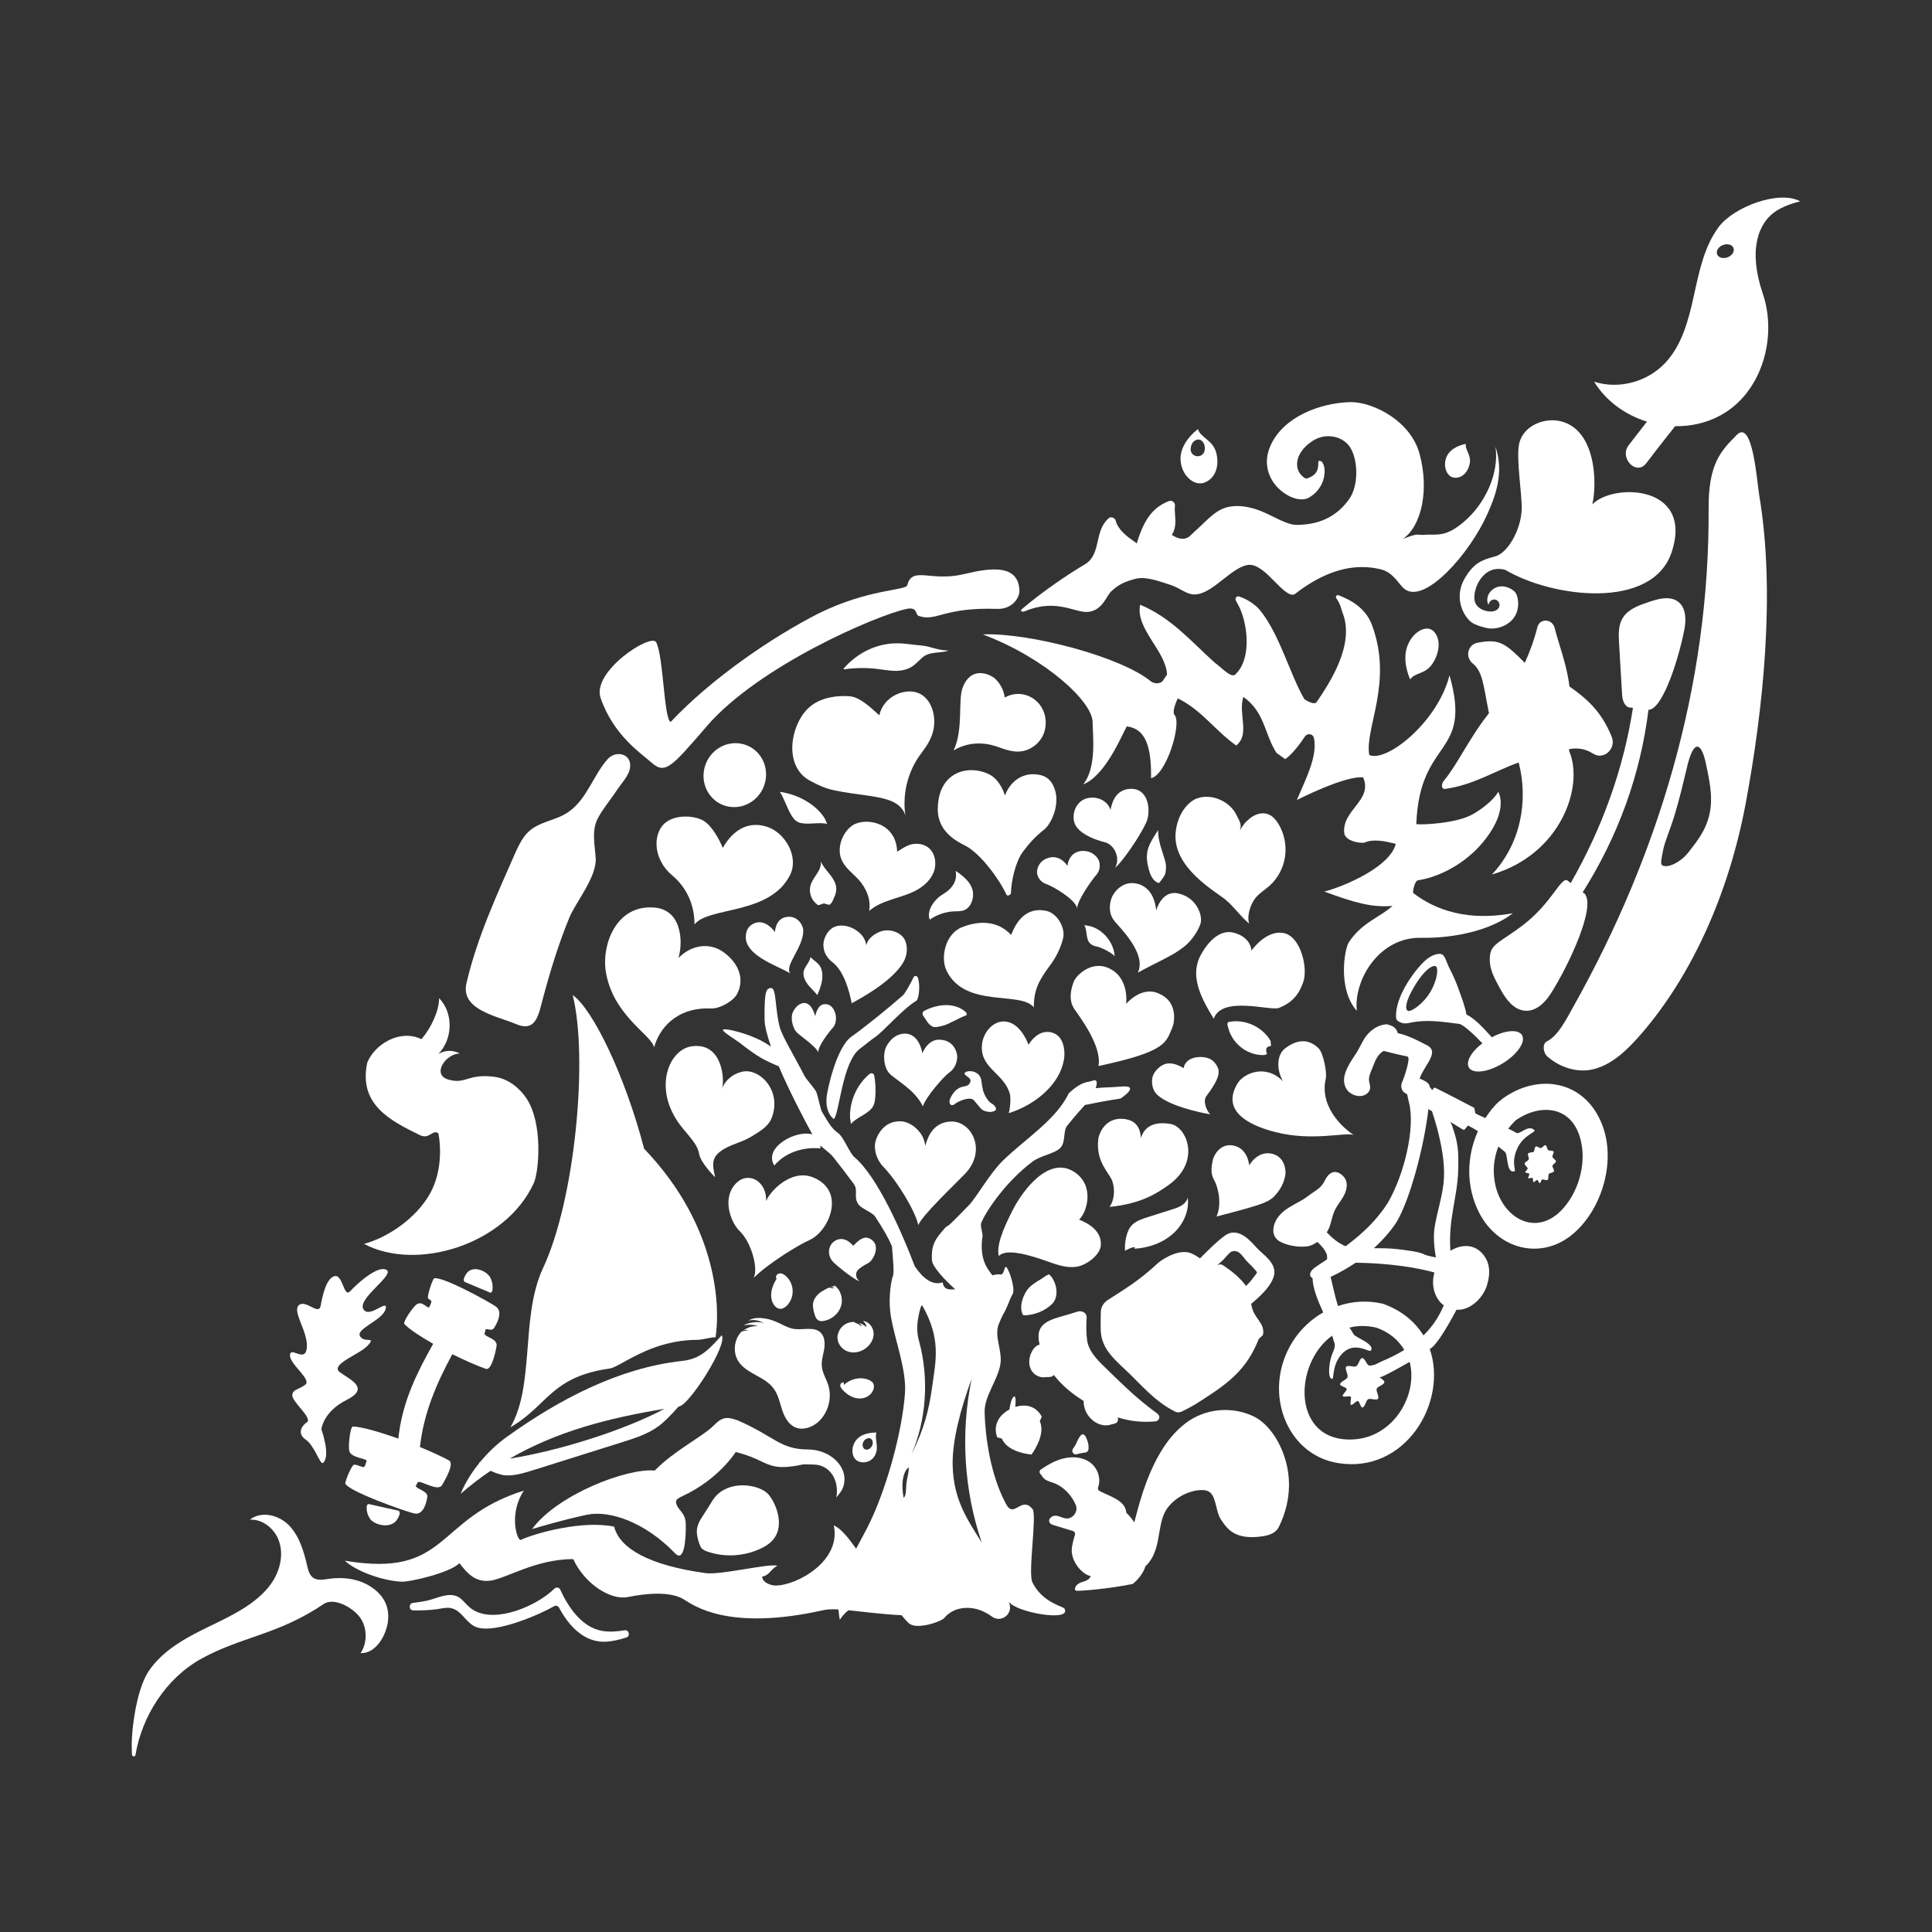 <svg width="64" height="64" viewBox="0 0 64 64" fill="none" xmlns="http://www.w3.org/2000/svg">
<rect x="0" y="0" width="64" height="64" fill="#333333" stroke="none"/>
<path d="M35.851 47.515C35.774 47.537 35.683 47.741 35.649 47.82C35.627 47.869 35.58 47.935 35.541 47.997C35.481 48.09 35.567 48.205 35.67 48.174C35.778 48.139 35.881 48.126 35.95 48.117C36.006 48.112 36.053 48.068 36.057 48.006C36.062 47.931 36.062 47.856 36.04 47.789C36.01 47.688 35.95 47.489 35.851 47.515Z" fill="white"/>
<path d="M41.523 46.918C40.788 46.568 39.902 46.661 39.266 47.152C38.732 47.564 38.319 48.188 37.971 49.112C37.816 49.524 37.692 49.97 37.575 50.431C37.447 50.236 37.309 50.108 37.309 50.108C37.283 49.705 36.78 49.577 36.432 49.395C36.423 49.391 36.414 49.386 36.406 49.378L36.397 49.369C36.371 49.342 36.363 49.302 36.376 49.267C36.483 48.984 36.363 48.639 36.126 48.457C35.873 48.263 35.529 48.236 35.219 48.316C34.952 48.382 34.707 48.524 34.479 48.679C34.428 48.714 34.423 48.785 34.466 48.829C34.565 48.931 34.518 49.006 34.879 49.117C35.322 49.254 35.632 49.749 35.657 49.935C35.683 50.121 35.52 50.307 35.339 50.302C35.215 50.298 35.103 50.223 34.982 50.209C34.858 50.196 34.707 50.316 34.767 50.431C34.793 50.484 34.853 50.506 34.909 50.523C35.099 50.585 35.344 50.652 35.546 50.718C35.597 50.736 35.623 50.789 35.61 50.842C35.572 50.966 35.507 51.183 35.503 51.342C35.49 51.745 35.86 52.165 36.131 52.209C36.118 52.253 36.088 52.293 36.049 52.32C35.98 52.373 35.89 52.39 35.808 52.421C35.726 52.452 35.645 52.505 35.619 52.594C35.61 52.616 35.589 52.682 35.662 52.696C35.735 52.709 36.72 52.638 37.524 52.47C37.524 52.47 37.842 52.227 37.945 51.882C37.984 51.846 38.027 51.806 38.062 51.758C38.281 51.475 38.345 51.125 38.401 50.785C38.453 50.479 38.504 50.192 38.663 49.97C38.917 49.612 39.39 49.36 39.816 49.36H39.825C40.143 49.364 40.207 49.563 40.293 49.913C40.328 50.054 40.362 50.205 40.435 50.32C40.551 50.506 40.715 50.731 40.973 50.833C41.175 50.913 41.411 50.935 41.691 50.908C41.893 50.886 42.233 50.851 42.366 50.577C42.839 49.608 42.723 48.767 42.542 48.236C42.34 47.626 41.94 47.112 41.523 46.918Z" fill="white"/>
<path d="M49.746 36.415C49.733 36.424 49.728 36.437 49.715 36.45C49.698 36.464 49.681 36.468 49.664 36.481C49.483 36.645 49.337 36.835 49.204 37.039C49.083 36.986 48.971 36.933 48.877 36.884C48.864 36.875 48.847 36.703 48.834 36.698C48.576 36.565 48.038 36.278 47.535 36.03C47.505 36.012 47.436 36.123 47.436 36.123C47.445 36.101 47.41 36.061 47.363 36.012V36.008C47.359 35.88 47.204 35.804 47.032 35.729L47.028 35.725C47.187 35.265 47.742 34.822 47.221 34.601C47.122 34.557 46.697 34.305 46.305 34.225C46.279 34.141 46.236 34.066 46.159 34.013C46.095 33.968 46.013 33.955 45.94 33.929C45.686 33.942 45.454 34.084 45.29 34.278C45.131 34.468 45.05 34.703 44.916 34.906C44.71 35.216 44.361 35.698 44.607 36.079C44.727 36.269 45.007 36.366 45.209 36.273C45.29 36.238 45.359 36.167 45.381 36.079C45.411 35.955 45.333 35.84 45.351 35.712C45.372 35.561 45.454 35.411 45.505 35.269C45.574 35.083 45.669 34.906 45.837 34.813C46.168 34.902 46.623 34.999 46.623 34.999C46.744 35.021 46.525 35.658 46.469 35.796L46.452 35.836C46.387 35.968 46.421 36.132 46.529 36.198L46.615 36.251C46.632 36.335 46.649 36.428 46.675 36.526C46.886 37.344 46.529 38.888 45.974 39.844C45.6 40.432 45.123 40.874 44.577 41.282C44.353 41.197 44.138 41.02 43.949 40.821C43.957 40.813 43.966 40.804 43.97 40.79C44.091 40.596 44.095 40.383 44.198 40.136C44.271 39.954 44.404 39.808 44.499 39.64C44.594 39.472 44.654 39.264 44.581 39.087C44.516 38.928 44.142 38.569 43.88 39.118C43.76 39.375 43.536 39.459 43.316 39.631C43.127 39.777 42.904 39.87 42.702 39.998C42.495 40.127 42.293 40.308 42.216 40.551C42.134 40.795 42.181 41.029 42.448 41.153C42.715 41.277 43.02 41.317 43.286 41.29C43.407 41.277 43.527 41.22 43.639 41.14C43.76 41.255 43.876 41.374 43.944 41.534C43.966 41.582 43.962 41.649 43.962 41.715C43.841 41.795 43.725 41.874 43.6 41.958C43.497 42.029 43.377 42.131 43.403 42.25C43.411 42.295 43.446 42.321 43.48 42.343C43.489 42.697 43.661 43.091 43.833 43.476C43.205 43.834 42.706 44.431 42.482 45.197C42.065 46.63 42.826 48.223 44.323 48.466C46.563 48.829 47.97 46.436 47.363 44.688C47.38 44.675 47.406 44.657 47.423 44.648C47.634 44.485 47.978 43.896 48.249 43.387C48.305 43.392 48.361 43.387 48.417 43.379C48.795 43.312 49.139 42.963 49.26 42.569C49.38 42.175 49.367 41.786 49.07 41.489C48.778 41.197 48.382 41.233 48.047 41.432C47.97 40.379 48.279 39.676 48.305 38.764C48.322 38.065 48.296 37.862 48.103 37.291C48.099 37.278 48.073 37.225 48.043 37.163C48.236 37.282 48.413 37.393 48.494 37.433C48.507 37.441 48.623 37.278 48.636 37.287C48.739 37.34 48.851 37.402 48.959 37.472C48.58 38.313 48.559 39.304 48.993 40.162C49.617 41.392 51.062 41.768 52.119 40.866C53.078 40.043 53.547 38.446 53.066 37.238C52.481 35.765 50.924 35.539 49.746 36.415ZM44.83 47.683C42.788 47.789 42.831 45.175 44.129 44.246C44.134 44.263 44.142 44.281 44.147 44.299C44.198 44.529 44.284 44.511 44.134 44.847C44.048 45.033 43.953 45.635 44.121 45.679C44.202 45.701 44.112 45.268 44.413 44.896C44.835 44.374 45.359 44.821 45.411 44.741C45.561 44.516 44.895 44.312 44.839 44.197C44.804 44.131 44.757 44.055 44.701 43.98C44.968 43.909 45.269 43.905 45.596 43.98C46.039 44.139 46.335 44.405 46.52 44.719C46.301 44.852 46.052 44.98 45.755 45.104C45.746 45.113 45.647 45.157 45.535 45.21C45.462 45.223 45.389 45.25 45.346 45.232C45.265 45.197 45.209 44.984 45.123 44.989C45.037 44.993 45.007 45.219 44.925 45.259C44.843 45.299 44.65 45.206 44.594 45.276C44.538 45.347 44.671 45.533 44.637 45.622C44.607 45.71 44.392 45.768 44.392 45.861C44.392 45.918 44.598 45.953 44.611 46.011C44.624 46.068 44.456 46.197 44.482 46.245C44.508 46.298 44.706 46.228 44.744 46.267C44.783 46.307 44.701 46.506 44.753 46.537C44.8 46.564 44.929 46.396 44.981 46.409C45.037 46.422 45.075 46.635 45.131 46.626C45.217 46.617 45.243 46.396 45.321 46.352C45.394 46.307 45.591 46.405 45.647 46.338C45.703 46.267 45.574 46.086 45.604 46.006C45.634 45.922 45.849 45.878 45.858 45.79C45.862 45.728 45.768 45.679 45.699 45.626C45.733 45.617 45.764 45.608 45.768 45.608C45.871 45.573 46.292 45.347 46.697 45.113C46.98 46.206 46.168 47.612 44.83 47.683ZM47.153 44.237C46.877 43.79 46.443 43.414 45.811 43.188C45.299 43.069 44.787 43.104 44.323 43.264C44.224 42.954 44.151 42.591 44.078 42.299C44.37 42.162 44.645 42.007 44.908 41.83C45.321 41.834 45.72 41.857 46.163 41.905C46.495 41.941 47.023 42.016 47.518 42.153C47.488 42.259 47.471 42.365 47.471 42.472C47.471 42.737 47.565 42.989 47.737 43.166C47.763 43.193 47.797 43.215 47.828 43.241C47.686 43.569 47.492 43.909 47.153 44.237ZM47.6 37.349C47.742 37.897 47.862 38.468 47.832 39.038C47.802 39.574 47.621 40.083 47.531 40.609C47.475 40.919 47.501 41.277 47.565 41.653C47.389 41.622 47.251 41.587 47.196 41.56C46.993 41.459 46.619 41.419 46.284 41.379C46.026 41.348 45.768 41.348 45.514 41.348C45.789 41.091 46.043 40.817 46.254 40.498C46.709 39.746 47.178 37.972 47.32 36.725C47.325 36.742 47.337 36.76 47.359 36.769C47.38 36.778 47.406 36.791 47.436 36.809C47.496 36.999 47.561 37.198 47.6 37.349ZM51.707 40.109C50.851 40.967 49.789 40.344 49.539 39.273C49.436 38.826 49.479 38.384 49.634 37.981C49.715 38.047 49.793 38.109 49.853 38.158C49.961 38.247 49.892 38.884 50.167 38.8C50.24 38.778 50.034 38.521 50.275 38.017C50.481 37.592 50.898 37.503 50.829 37.437C50.619 37.233 50.343 37.605 50.227 37.526C50.189 37.499 50.09 37.446 49.961 37.388C50.038 37.291 50.12 37.198 50.21 37.11C51.031 36.539 52.102 36.623 52.369 37.795C52.558 38.592 52.27 39.543 51.707 40.109Z" fill="white"/>
<path d="M51.427 38.326C51.414 38.278 51.487 38.189 51.462 38.145C51.436 38.105 51.328 38.132 51.285 38.096C51.242 38.061 51.246 37.95 51.199 37.937C51.152 37.924 51.092 38.021 51.044 38.03C50.997 38.039 50.92 37.955 50.872 37.981C50.829 38.003 50.842 38.118 50.803 38.154C50.761 38.189 50.653 38.163 50.623 38.211C50.593 38.255 50.657 38.353 50.64 38.406C50.623 38.459 50.511 38.49 50.507 38.543C50.498 38.6 50.601 38.654 50.606 38.707C50.61 38.742 50.52 38.795 50.528 38.831C50.537 38.861 50.644 38.857 50.657 38.884C50.675 38.915 50.61 38.999 50.627 39.025C50.649 39.052 50.739 39.003 50.769 39.021C50.795 39.038 50.769 39.145 50.799 39.158C50.829 39.171 50.885 39.083 50.92 39.087C50.95 39.092 50.98 39.198 51.01 39.193C51.04 39.189 51.053 39.083 51.083 39.074C51.13 39.056 51.225 39.118 51.268 39.083C51.307 39.052 51.277 38.937 51.307 38.892C51.337 38.848 51.453 38.853 51.474 38.804C51.496 38.755 51.419 38.671 51.427 38.618C51.436 38.565 51.543 38.525 51.543 38.472C51.543 38.419 51.44 38.375 51.427 38.326Z" fill="white"/>
<path d="M56.94 7.512C56.45 8.167 56.286 9.003 56.11 9.804C55.934 10.605 55.715 11.441 55.156 12.029C54.562 12.658 53.616 12.905 52.807 12.644C53.203 13.29 53.844 13.746 54.558 13.967C54.356 14.228 54.149 14.489 53.951 14.75C53.629 15.171 54.205 15.772 54.532 15.348C54.769 15.038 55.005 14.732 55.246 14.427C55.328 14.325 55.409 14.224 55.491 14.118C55.994 14.126 56.497 14.02 56.953 13.781C58.364 13.043 58.888 11.175 58.394 9.724C57.899 8.273 58.248 7.362 58.849 6.981C59.202 6.76 59.636 6.672 59.636 6.672C58.935 6.282 57.43 6.858 56.94 7.512ZM57.224 8.525C57.074 8.579 56.919 8.534 56.88 8.419C56.841 8.304 56.932 8.167 57.082 8.114C57.233 8.061 57.387 8.105 57.426 8.22C57.465 8.335 57.374 8.472 57.224 8.525Z" fill="white"/>
<path d="M36.819 47.183C36.819 47.183 36.991 47.166 37.021 47.086C37.038 47.046 37.038 47.002 37.029 46.953C37.434 47.086 37.859 47.121 38.268 47.086C38.41 47.073 38.453 46.909 38.337 46.825C37.739 46.4 37.188 45.865 36.763 45.449C36.44 45.135 36.079 44.825 36.014 44.414C35.98 44.17 35.98 43.909 35.997 43.644C36.006 43.502 35.851 43.401 35.696 43.449C35.503 43.511 35.301 43.569 35.099 43.626C34.845 43.702 34.557 43.799 34.449 44.038C34.385 44.175 34.398 44.33 34.423 44.471C34.428 44.498 34.436 44.52 34.441 44.542C34.367 44.551 34.286 44.617 34.234 44.688C34.088 44.892 34.053 45.166 34.148 45.361C34.243 45.555 34.458 45.661 34.673 45.617C34.673 45.617 34.832 45.63 34.892 45.569C34.901 45.56 34.905 45.551 34.909 45.546C35.163 45.878 35.503 46.166 35.898 46.409C35.89 46.617 35.984 46.852 36.148 47.006C36.341 47.197 36.617 47.267 36.819 47.183Z" fill="white"/>
<path d="M42.198 42.268C42.315 41.834 41.833 41.569 41.596 41.299C41.334 40.998 40.96 40.649 40.569 40.936C40.281 41.149 40.014 41.423 39.752 41.684C39.653 41.618 39.549 41.556 39.476 41.525C39.111 41.352 38.565 41.666 38.367 41.834C37.722 42.436 37.236 42.715 36.69 43.069C36.556 43.157 36.47 43.303 36.466 43.458C36.462 43.662 36.457 43.861 36.462 44.055C36.483 44.631 36.832 44.958 37.279 45.374C37.782 45.847 38.251 46.427 38.93 46.763C38.995 46.794 39.068 46.794 39.137 46.763C39.369 46.652 39.588 46.533 39.79 46.396C40.689 45.821 41.295 45.378 41.7 44.352L41.837 44.224C41.91 43.865 41.605 43.71 41.493 43.383C41.476 43.325 41.459 43.259 41.446 43.193C41.768 42.923 42.112 42.6 42.198 42.268ZM41.523 42.317C41.455 42.414 41.368 42.511 41.278 42.6C41.278 42.6 41.278 42.596 41.274 42.596C41.072 42.321 40.809 42.109 40.513 41.914C40.431 41.861 40.375 41.888 40.315 41.919C40.379 41.861 40.448 41.804 40.513 41.742C40.564 41.693 40.723 41.489 40.792 41.463C41.033 41.374 41.141 41.596 41.27 41.742C41.356 41.843 41.467 41.932 41.549 42.034C41.674 42.18 41.665 42.122 41.523 42.317Z" fill="white"/>
<path d="M21.582 25.262C22.034 25.665 22.245 25.412 23.419 24.05C25.134 22.063 29.031 20.382 30.037 20.17C30.398 20.095 30.325 20.364 30.424 20.4C31.017 20.612 31.233 20.108 33.03 20.17C33.538 20.187 33.77 19.794 33.77 19.586C33.757 18.55 32.501 18.891 31.89 19.028C30.811 19.272 30.222 18.745 30.054 19.387C30.007 19.564 28.764 19.506 27.108 20.325C25.582 21.103 23.578 22.466 22.215 23.917C21.987 23.789 21.982 21.753 21.737 21.276C21.574 20.957 19.587 22.245 19.897 23.125C20.327 24.364 21.23 24.948 21.582 25.262Z" fill="white"/>
<path d="M24.911 26.549C25.388 26.218 25.521 25.558 25.208 25.076C24.894 24.594 24.249 24.474 23.771 24.806C23.294 25.138 23.161 25.797 23.475 26.279C23.788 26.762 24.433 26.881 24.911 26.549Z" fill="white"/>
<path d="M49.531 18.431C49.096 18.546 48.821 18.643 48.52 19.161C48.133 19.825 48.511 20.471 48.774 20.634C48.898 20.714 49.212 20.811 49.363 20.82C49.548 20.829 49.728 20.785 49.892 20.692C50.416 20.391 50.309 19.794 50.21 19.643C50.12 19.506 49.78 19.325 49.505 19.488C49.23 19.652 49.238 19.935 49.311 20.037C49.32 19.935 49.414 19.851 49.513 19.86C49.612 19.869 49.69 19.971 49.672 20.072C49.655 20.174 49.548 20.241 49.445 20.254C49.255 20.28 48.924 20.183 48.855 19.922C48.757 19.555 49.114 18.666 49.866 18.878C51.431 19.807 54.747 20.218 55.379 18.281C56.106 16.055 53.435 15.993 52.747 16.71C52.915 15.998 52.863 14.233 51.698 13.954C51.139 13.821 50.459 14.113 50.326 14.688C50.214 15.184 50.425 16.374 50.408 16.883C50.378 17.586 49.926 18.329 49.531 18.431Z" fill="white"/>
<path d="M57.534 14.405C57.005 14.94 56.592 15.356 56.6 16.852C56.635 22.727 54.936 28.306 52.162 33.27C51.896 33.743 51.633 34.3 51.238 34.499C51.092 34.575 51.109 34.867 51.259 34.999C51.732 35.406 52.3 35.535 52.782 35.42C53.401 35.269 53.913 34.778 54.381 34.234C56.037 32.314 57.271 29.615 57.835 26.58C58.398 23.545 58.824 19.661 58.278 16.414C58.2 15.954 58.063 13.874 57.534 14.405ZM56.635 26.943C56.51 27.54 56.17 27.921 55.921 28.248C55.659 28.571 55.242 28.77 55.065 28.664C54.996 28.624 55.035 28.46 55.095 28.151C55.16 27.841 55.315 27.523 55.478 26.983C55.641 26.448 55.766 25.903 55.869 25.479C55.964 25.049 56.08 24.766 56.205 24.735C56.33 24.709 56.441 24.943 56.519 25.337C56.596 25.731 56.76 26.346 56.635 26.943Z" fill="white"/>
<path d="M33.632 46.608C33.641 46.515 33.671 46.197 33.576 46.272C33.503 46.329 33.456 46.568 33.438 46.692C33.09 46.878 32.892 47.21 33.03 47.603C33.039 47.63 33.181 47.639 33.193 47.666C33.395 48.13 34.17 48.183 34.17 48.183C34.17 48.183 34.651 47.55 34.449 47.09C34.436 47.059 34.518 46.949 34.505 46.922C34.32 46.577 33.976 46.498 33.632 46.608Z" fill="white"/>
<path d="M54.622 23.514C55.108 23.47 55.646 21.687 55.805 20.807C55.865 20.471 55.839 20.055 55.517 19.887C55.259 19.749 54.932 19.838 54.652 19.931C54.317 20.041 53.96 20.165 53.775 20.44C53.603 20.692 53.616 21.006 53.633 21.302C53.668 21.86 53.698 22.417 53.732 22.975C53.741 23.152 53.779 23.364 53.96 23.435L54.093 23.448C53.779 25.488 53.07 27.434 52.033 29.252L51.913 29.16C51.698 29.067 51.397 29.92 50.455 30.642C49.776 31.164 49.414 31.256 49.363 31.615C49.307 32.009 49.449 32.305 49.655 32.681C49.827 33 50.042 33.353 50.382 33.455C50.803 33.584 51.156 33.252 51.371 32.916C51.934 32.035 52.881 30.053 52.494 29.606L52.429 29.558C53.603 27.7 54.343 25.66 54.609 23.506L54.622 23.514Z" fill="white"/>
<path d="M48.67 35.38C48.821 35.588 49.337 35.508 49.814 35.203C50.296 34.898 50.558 34.482 50.408 34.274C50.27 34.088 49.844 34.132 49.414 34.362C49.41 34.353 49.406 34.344 49.397 34.336C49.182 34.106 48.89 33.761 48.576 33.606C48.533 33.336 48.421 33.057 48.335 32.814C48.249 32.566 48.146 32.327 48.026 32.097C47.914 31.889 47.875 31.624 47.729 31.602C47.656 31.588 47.449 31.602 47.191 31.836C46.959 32.044 46.189 32.973 46.249 33.73C46.258 33.836 46.469 33.933 46.645 33.893C47.251 33.756 47.75 33.845 48.352 33.92C48.477 33.968 48.593 34.075 48.692 34.159C48.838 34.283 48.971 34.424 49.105 34.561C48.726 34.849 48.537 35.194 48.67 35.38ZM47.389 32.849C47.144 33.265 46.722 33.544 46.632 33.482C46.542 33.42 46.55 33.181 46.86 32.663C47.17 32.15 47.415 31.986 47.539 32C47.664 32.013 47.63 32.433 47.389 32.849Z" fill="white"/>
<path d="M16.448 44.604C16.499 44.334 16.082 44.312 16.048 44.179C16.091 44.055 16.082 44.042 16.078 44.047C16.147 43.985 16.276 44.126 16.37 43.985C16.469 43.834 16.654 43.467 16.448 43.299C16.263 43.148 14.457 42.166 14.358 42.37C14.28 42.538 14.19 42.803 14.177 42.958C14.168 43.047 14.229 43.029 14.28 43.087C14.315 43.122 14.237 43.259 14.216 43.308C14.143 43.339 13.996 43.1 13.82 43.197C13.7 43.259 13.334 43.794 13.395 43.861C13.549 44.025 13.915 44.268 14.349 44.516C13.837 45.427 13.364 46.365 13.218 47.475C13.21 47.537 13.201 47.595 13.197 47.657C12.565 47.431 11.971 47.263 11.691 47.254C11.601 47.25 11.524 47.935 11.575 48.081C11.653 48.294 12.109 48.307 12.147 48.387C12.126 48.44 12.096 48.599 12.044 48.599C11.962 48.599 11.747 48.471 11.696 48.541C11.601 48.665 11.489 48.926 11.438 49.117C11.373 49.342 13.493 50.099 13.747 50.139C14.027 50.183 14.134 49.767 14.156 49.577C14.177 49.395 13.786 49.325 13.769 49.218C13.773 49.223 13.786 49.214 13.837 49.099C13.958 49.032 14.504 49.431 14.646 49.192C14.71 49.081 15.072 48.484 14.874 48.378C14.603 48.232 14.267 48.081 13.911 47.935C14.035 46.803 14.47 45.807 14.981 44.865C14.981 44.865 14.981 44.861 14.977 44.856C15.373 45.055 15.777 45.232 16.099 45.347C16.293 45.405 16.426 44.728 16.448 44.604Z" fill="white"/>
<path d="M16.31 42.75C16.332 42.604 16.314 42.467 16.241 42.321C16.155 42.144 15.76 41.919 15.51 42.122C15.463 42.162 15.407 42.246 15.373 42.334C15.351 42.388 15.364 42.45 15.398 42.467C15.583 42.542 15.854 42.662 16.241 42.821C16.271 42.83 16.302 42.795 16.31 42.75Z" fill="white"/>
<path d="M12.147 49.908C12.139 50.059 12.173 50.192 12.268 50.324C12.384 50.488 12.848 50.647 13.102 50.404C13.149 50.355 13.205 50.262 13.235 50.169C13.252 50.112 13.235 50.05 13.192 50.041C12.982 49.997 12.663 49.922 12.216 49.824C12.182 49.82 12.147 49.86 12.147 49.908Z" fill="white"/>
<path d="M17.084 33.92C17.764 34.212 17.841 33.61 17.992 33.048C18.237 32.137 18.508 31.252 18.864 30.389C19.067 29.894 19.776 29.044 19.733 28.425C19.703 27.974 19.587 27.514 19.811 27.093C19.974 26.784 20.228 26.492 20.421 26.195C20.559 25.983 20.813 25.718 20.864 25.474C20.967 24.97 20.408 24.828 20.12 25.156C19.66 25.678 19.441 26.465 18.847 26.886C18.409 27.204 17.815 27.2 17.441 27.62C17.286 27.792 17.192 27.996 17.093 28.2C16.486 29.584 15.811 31.031 15.454 32.562C15.235 33.455 16.486 33.663 17.084 33.92Z" fill="white"/>
<path d="M16.25 48.723C16.426 48.803 16.628 48.869 16.744 48.873C17.05 48.891 17.342 48.798 17.635 48.71C18.624 48.4 19.613 48.086 20.606 47.776C21.023 47.643 21.449 47.511 21.806 47.25C22.008 47.104 22.24 46.865 22.477 46.595C22.485 46.595 22.49 46.59 22.498 46.59C22.834 46.542 24.115 44.542 23.909 44.232C23.5 44.688 23.208 45.016 22.602 45.082C20.499 45.312 18.533 46.352 16.8 47.59C16.422 47.86 16.13 48.157 15.902 48.435C15.876 48.444 15.867 48.457 15.871 48.471C15.428 49.019 15.261 49.484 15.261 49.484C15.579 49.205 15.91 48.953 16.25 48.723ZM16.882 48.32C18.443 47.418 20.15 46.975 22.008 46.67C20.705 47.369 18.546 48.055 16.882 48.32Z" fill="white"/>
<path d="M12.298 52.572C11.889 52.297 11.373 52.231 10.887 52.302C10.707 52.328 10.496 52.368 10.354 52.249C10.247 52.16 10.208 52.014 10.178 51.877C10.066 51.395 9.92 50.895 9.584 50.541C9.249 50.187 8.66 50.037 8.277 50.342C8.703 50.316 9.103 50.643 9.245 51.059C9.386 51.475 9.292 51.944 9.073 52.32C8.853 52.696 8.514 52.983 8.157 53.222C7.615 53.576 7.013 53.824 6.441 54.125C5.869 54.425 5.314 54.797 4.94 55.337C4.6 55.832 4.437 56.77 4.385 57.372C4.359 57.677 4.359 57.814 4.372 58.124C4.377 58.195 4.475 58.204 4.488 58.133C4.699 56.868 5.486 55.598 6.677 54.943C8.002 54.213 9.214 54.156 10.724 53.134C11.064 52.904 11.696 53.253 11.932 53.589C12.169 53.926 12.173 54.421 11.945 54.762C12.431 54.788 12.792 54.2 12.853 53.7C12.904 53.205 12.706 52.846 12.298 52.572Z" fill="white"/>
<path d="M47.479 21.944C47.724 21.532 47.703 21.13 47.496 20.917C47.273 20.683 46.821 20.904 46.632 21.373C46.447 21.829 46.641 22.346 46.714 22.506C46.882 22.258 47.234 22.355 47.479 21.944Z" fill="white"/>
<path d="M47.875 26.133C48.808 26.005 49.496 25.549 50.309 25.257C50.636 26.536 50.378 27.947 49.423 28.969C51.689 28.306 52.485 26.072 51.982 24.881C51.973 24.859 51.982 24.837 51.982 24.815C52.24 24.766 52.515 24.797 52.773 24.965C53.121 25.191 53.547 24.806 53.392 24.412C53.031 23.506 52.481 23.09 51.99 22.74C51.909 22.032 51.633 21.338 51.5 20.802C51.423 20.493 51.006 20.471 50.928 20.776C50.829 21.174 50.687 21.572 50.511 21.957C49.853 21.298 49.668 21.152 48.937 21.293C48.619 21.355 48.529 21.767 48.782 21.975C49.126 22.253 49.139 22.718 49.324 23.625C48.653 24.474 48.283 25.324 47.832 25.859C47.737 25.97 47.742 26.155 47.875 26.133Z" fill="white"/>
<path d="M17.471 44.746C17.39 45.715 17.316 46.568 16.908 47.281C17.342 47.028 17.635 46.75 17.919 46.48C18.439 45.98 18.933 45.511 20.193 45.334C20.301 45.321 20.469 45.228 20.684 45.108C21.208 44.821 22.004 44.383 23.131 44.383C23.255 44.383 23.578 44.29 23.703 44.299C23.84 43.467 23.879 40.706 21.337 38.052C20.709 35.645 19.643 33.433 18.972 32.964C19.488 35.026 19.058 39.742 17.979 42.029C17.587 42.861 17.531 44.002 17.471 44.746Z" fill="white"/>
<path d="M12.061 41.206C13.794 42.131 16.744 41.237 17.682 39.193C17.85 38.831 18 37.211 17.433 36.375C17.278 36.145 16.916 35.734 16.353 35.667C15.484 35.566 15.437 35.924 14.861 35.765C14.285 35.605 14.758 34.906 15.231 34.898C14.998 34.778 14.762 34.782 14.525 34.911C15.007 34.411 15.02 33.553 14.547 33.066C14.543 33.491 14.289 34.039 13.962 34.424C13.248 34.079 12.414 34.588 12.165 35.203C11.872 36.587 12.921 37.118 13.906 37.601C14.233 37.76 14.319 37.402 14.521 37.539C14.62 38.039 14.62 38.866 14.246 39.538C13.79 40.348 12.874 40.981 12.061 41.206Z" fill="white"/>
<path d="M10.118 45.865C9.907 46.037 9.705 46.007 9.683 46.214C9.662 46.427 10.363 46.98 10.169 47.112C9.976 47.241 9.842 47.497 10.13 47.692C10.419 47.887 10.608 48.537 10.698 48.462C10.969 48.241 10.646 47.347 10.646 47.347C10.646 47.347 10.702 46.767 11.476 46.378C12.251 45.989 11.64 45.728 11.266 45.462C10.896 45.201 11.924 44.87 12.195 44.56C12.466 44.25 12.057 44.507 11.924 44.259C11.79 44.011 12.681 43.733 12.775 43.361C12.87 42.989 12.212 43.715 12.031 43.356C11.851 43.002 13.093 42.224 12.801 42.065C12.504 41.905 11.816 42.538 11.601 42.772C11.386 43.007 11.36 42.211 11.085 42.273C10.81 42.334 10.681 42.927 10.621 43.259C10.56 43.591 10.126 43.033 9.898 43.237C9.67 43.445 10.208 44.113 10.165 44.639C10.118 45.166 9.627 44.586 9.606 44.887C9.584 45.184 10.328 45.692 10.118 45.865Z" fill="white"/>
<path d="M47.062 31.066C48.219 31.088 49.423 30.796 50.115 30.252C48.327 30.575 47.307 29.956 46.817 29.584C46.791 29.567 46.852 29.177 46.976 29.16C47.514 29.08 48.266 28.77 48.886 28.16C49.346 27.704 49.926 26.877 49.634 26.226C49.634 26.226 49.466 26.571 48.808 26.961C48.262 27.284 47.084 27.328 46.916 27.301C47.028 24.408 48.787 25.089 48.017 22.369C47.634 23.908 45.935 25.271 45.359 25.01C45.196 24.134 46.163 22.612 45.445 20.696C45.234 20.13 44.723 19.864 44.34 19.718C44.28 19.696 44.228 19.767 44.267 19.82C44.417 20.024 44.443 20.227 44.465 20.276C44.908 21.338 44.035 22.638 43.618 23.253C43.549 23.355 43.338 23.249 43.209 23.16C42.732 22.346 42.401 21.037 41.743 20.218C41.596 20.033 41.308 19.842 41.042 19.758C40.964 19.736 40.9 19.82 40.938 19.891C40.994 19.997 41.072 20.13 41.123 20.271C41.39 21.006 41.364 21.908 40.951 22.311C40.814 22.515 40.5 22.138 40.246 21.957C39.425 21.218 38.797 20.462 37.769 20.033C37.606 20.833 38.625 21.559 38.659 22.346L38.522 22.55C38.453 22.652 38.255 22.665 38.126 22.572C37.141 21.758 34.101 20.953 32.557 21.015C34.63 21.798 36.195 23.244 36.195 23.926C36.195 24.333 36.341 25.421 35.881 25.983C36.629 25.7 37.184 24.297 37.326 24.063C37.92 24.134 38.148 24.674 38.13 25.779C38.629 25.673 39.132 24.032 38.926 23.705C38.784 23.603 39.016 23.134 39.016 23.134C39.816 23.528 40.229 24.182 40.951 24.696C41.42 24.32 41.007 23.665 41.188 23.085C41.906 23.598 41.872 24.289 42.284 24.939L42.573 25.147C42.809 24.988 43.067 24.638 43.23 24.395C43.312 24.275 43.497 24.306 43.527 24.452C43.652 25.067 43.239 25.833 42.96 26.501C42.96 26.501 44.564 25.682 45.157 25.753C45.488 26.527 44.426 26.832 44.533 27.624C44.598 27.846 44.964 27.934 45.191 27.916C45.497 27.779 45.867 27.863 46.236 27.952C46.06 28.695 44.607 29.337 43.871 29.535C44.882 29.907 45.437 30.066 46.129 30.009C45.708 30.394 45.114 30.553 44.68 31.217C44.542 31.429 44.301 32.756 44.946 33.486C44.839 32.447 45.695 31.044 47.062 31.066Z" fill="white"/>
<path d="M28.927 46.046C28.957 45.975 28.962 45.887 28.923 45.821C28.893 45.772 28.841 45.741 28.79 45.715C28.519 45.595 28.175 45.67 27.96 45.874C27.96 45.874 27.947 45.869 27.951 45.794C27.891 45.785 27.835 45.83 27.835 45.891C27.835 45.953 27.878 46.002 27.917 46.046C28.055 46.192 28.235 46.312 28.437 46.325C28.639 46.343 28.854 46.236 28.927 46.046Z" fill="white"/>
<path d="M25.573 42.702C25.526 42.874 25.534 43.069 25.633 43.219C25.681 43.29 25.75 43.348 25.835 43.356C25.922 43.365 26.003 43.312 26.068 43.25C26.197 43.117 26.27 42.927 26.257 42.737C26.248 42.551 26.154 42.365 26.008 42.25C25.969 42.219 25.922 42.188 25.87 42.184C25.818 42.175 25.762 42.193 25.732 42.233C25.702 42.273 25.689 42.326 25.728 42.357C25.724 42.361 25.724 42.365 25.719 42.374C25.655 42.476 25.603 42.582 25.573 42.702Z" fill="white"/>
<path d="M24.451 45.082C24.717 45.511 25.324 45.586 25.625 45.993C25.775 46.192 25.827 46.449 25.904 46.688C25.982 46.927 26.106 47.174 26.33 47.276C26.571 47.391 26.863 47.298 27.074 47.13C27.427 46.838 27.577 46.316 27.435 45.878C27.371 45.675 27.246 45.484 27.224 45.268C27.207 45.077 27.267 44.887 27.302 44.697C27.332 44.507 27.323 44.29 27.194 44.153C26.979 43.932 26.618 44.064 26.317 44.025C26.085 43.993 25.883 43.852 25.668 43.768C25.448 43.679 25.036 43.582 24.791 43.75C24.915 43.706 25.134 43.719 25.341 43.852C25.152 43.741 24.743 43.816 24.636 43.909C24.765 43.865 25.01 43.883 25.109 43.936C25.01 43.918 24.911 43.94 24.816 43.971C24.743 43.998 24.674 44.038 24.606 44.073C24.696 44.033 24.726 44.064 24.799 44.069C24.722 44.082 24.631 44.078 24.563 44.113C24.317 44.365 24.27 44.785 24.451 45.082Z" fill="white"/>
<path d="M28.072 43.83C27.861 43.914 27.71 44.153 27.749 44.378C27.779 44.573 27.938 44.732 28.119 44.781C28.304 44.834 28.506 44.785 28.661 44.675C28.824 44.564 28.945 44.374 28.94 44.175C28.936 43.976 28.785 43.768 28.588 43.763C28.725 43.879 28.695 43.958 28.695 43.958C28.626 43.896 28.54 43.847 28.454 43.821C28.515 43.856 28.527 43.909 28.549 43.949C28.398 43.816 28.381 43.861 28.287 43.79C28.218 43.79 28.145 43.803 28.072 43.83Z" fill="white"/>
<path d="M27.207 42.79C27.078 42.874 26.966 43.007 26.936 43.162C26.915 43.29 26.949 43.427 26.988 43.551C27.009 43.622 27.04 43.693 27.1 43.733C27.16 43.772 27.233 43.768 27.302 43.755C27.556 43.706 27.784 43.516 27.861 43.264C27.938 43.011 27.844 42.706 27.624 42.569C27.624 42.569 27.65 42.613 27.637 42.613C27.599 42.609 27.56 42.618 27.517 42.622C27.56 42.631 27.624 42.657 27.637 42.679C27.577 42.675 27.521 42.666 27.461 42.653C27.375 42.693 27.289 42.737 27.207 42.79Z" fill="white"/>
<path d="M42.31 39.516C42.487 39.295 42.547 39.083 42.577 38.937C42.607 38.791 42.573 38.313 42.125 38.216C41.648 38.114 41.381 38.605 41.381 38.605C41.381 38.605 41.347 38.052 40.87 37.95C40.422 37.853 40.207 38.278 40.177 38.423C40.147 38.569 40.078 38.844 40.216 39.083C40.358 39.331 40.483 39.901 40.298 40.299C41.928 39.875 42.074 39.817 42.31 39.516Z" fill="white"/>
<path d="M35.593 38.826C34.755 38.273 33.894 39.406 33.546 40.087C33.198 40.768 33.008 41.277 33.086 41.609C33.34 41.33 34.17 41.6 34.677 41.777C34.978 41.883 35.301 42.007 35.632 41.967C35.984 41.927 36.444 41.574 36.466 41.255C36.5 40.777 36.062 40.525 35.744 40.401C35.997 40.189 36.285 39.282 35.593 38.826Z" fill="white"/>
<path d="M34.763 42.228C34.746 42.206 34.733 42.206 34.716 42.228C34.638 42.255 34.557 42.33 34.488 42.37C34.346 42.454 34.204 42.538 34.088 42.657C33.899 42.861 33.735 43.299 33.89 43.564L33.942 43.573C34.264 43.56 34.595 43.436 34.836 43.21C35.068 42.994 35.025 42.604 34.866 42.348C34.849 42.317 34.828 42.29 34.802 42.264C34.789 42.25 34.776 42.237 34.763 42.228Z" fill="white"/>
<path d="M26.949 39.008C26.201 38.693 25.479 39.494 25.38 39.791C25.405 39.14 24.816 38.808 24.421 39.162C23.896 39.631 24.18 40.472 24.507 40.786C24.877 41.14 25.13 42.003 24.967 42.33C25.517 41.795 26.489 41.224 26.816 41.078C27.461 40.79 28.037 39.463 26.949 39.008Z" fill="white"/>
<path d="M34.2 52.417C34.045 52.103 34.359 50.178 34.204 49.988C33.834 49.541 33.593 50.311 33.335 49.838C32.922 49.086 32.652 47.966 32.617 46.785C32.6 46.259 33.051 45.719 33.138 45.197C33.215 44.732 32.918 44.277 33.09 43.852C33.129 43.755 33.172 43.662 33.215 43.569C33.404 43.255 33.421 43.082 33.546 42.865C33.636 42.706 33.452 42.113 33.348 41.989C33.262 41.883 33.275 42.237 33.15 42.219C33.064 42.206 32.97 42.219 32.875 42.246C32.751 42.087 32.583 41.879 32.535 41.516C32.518 41.37 32.51 41.149 32.548 40.967C32.566 40.888 32.467 40.609 32.501 40.521C32.626 40.184 33.284 39.167 34.208 38.477C34.488 38.269 34.944 38.22 35.129 38.021C35.313 37.822 35.206 37.472 35.352 37.291C35.614 36.964 35.817 36.738 35.937 36.605C36.565 36.472 37.124 36.389 37.124 36.389C37.124 36.389 37.825 35.928 37.124 35.995C36.771 36.026 36.543 36.017 36.294 36.048C36.358 35.866 36.354 35.734 36.178 35.804C36.023 35.866 35.868 35.791 35.408 36.212C34.978 37.105 33.946 37.738 33.219 38.45C32.776 38.884 32.364 39.645 32.097 39.923C31.925 40.1 31.456 40.583 31.417 40.596C31.331 40.622 31.211 40.79 31.151 40.861C30.91 41.144 30.854 41.361 30.871 41.737C30.88 41.963 31.31 42.414 31.645 42.711C31.439 42.719 31.267 42.737 31.228 42.48C30.863 42.6 30.553 42.312 30.304 41.95C29.899 40.879 29.082 38.999 28.317 38.344C28.128 38.185 27.96 37.676 27.758 37.53C27.573 37.397 27.478 37.256 27.224 36.822C27.177 36.738 27.083 36.242 27.031 36.154C26.962 36.03 26.717 35.765 26.648 35.636C26.304 34.968 25.913 34.331 25.831 34.03C25.668 33.411 25.724 32.73 25.547 32.73C25.371 32.73 25.319 32.862 25.328 33.765C25.328 33.986 25.414 34.305 25.539 34.667L25.474 34.628C24.95 34.256 23.918 34.017 23.948 34.123C23.969 34.203 24.412 34.473 24.485 34.53C24.791 34.769 25.1 35.008 25.466 35.176C25.517 35.198 25.668 35.274 25.797 35.322C26.137 36.127 26.674 37.154 26.911 37.578C26.377 37.415 25.272 38.012 25.651 38.609C26.016 38.171 26.622 37.986 27.177 38.043C27.181 38.008 27.177 37.977 27.177 37.946C27.319 38.078 27.483 38.185 27.607 38.335C27.732 38.49 28.132 39.012 28.274 39.207C28.45 39.441 28.257 39.631 28.433 39.892C28.532 40.038 28.897 40.158 28.992 40.304C29.276 40.742 29.426 40.998 29.547 41.286C29.573 41.662 29.641 42.206 29.564 42.308C29.564 42.308 29.401 42.883 29.508 43.582C29.637 44.387 30.041 45.374 29.977 46.175C29.878 47.444 29.405 49.139 28.889 50.276C28.73 50.63 28.536 50.966 28.36 51.302C28.102 50.944 27.874 50.643 27.62 50.532C27.878 51.727 26.369 52.532 25.681 52.523C25.59 52.523 25.268 52.457 25.246 52.231C25.513 52.165 25.496 52.01 25.75 51.868C25.479 51.78 23.883 52.182 23.376 52.112C21.509 51.855 20.529 51.298 20.344 50.572C19.303 50.355 17.751 50.78 17.256 51.01C17.136 51.068 16.835 50.152 17.355 49.378C14.388 50.307 14.887 52.284 11.425 51.7C11.747 52.019 12.633 52.364 13.296 52.395C13.605 52.408 14.947 52.085 15.218 51.78C15.454 52.085 15.734 52.439 16.259 52.359C16.783 52.28 17.759 51.647 18.989 51.647C19.372 52.479 20.236 53.019 20.8 52.904C21.363 52.789 22.202 52.696 22.662 52.988C22.963 53.169 24.111 54.054 27.302 53.333C27.418 53.306 27.581 53.306 27.775 53.315C27.784 53.426 27.796 53.541 27.822 53.656C27.887 53.545 27.986 53.439 28.102 53.342C28.605 53.39 29.241 53.479 29.865 53.505C29.942 53.598 30.015 53.687 30.101 53.766C30.347 54.01 31.181 53.718 31.28 53.598C31.602 53.209 32.166 53.182 32.6 53.395C32.69 53.439 32.781 53.492 32.862 53.554C33.155 53.762 33.542 53.492 33.443 53.138C33.434 53.111 33.43 53.085 33.421 53.059C33.636 53.412 35.52 53.744 35.262 53.288C35.249 53.222 34.531 53.098 34.2 52.417ZM25.556 34.676C25.552 34.672 25.547 34.672 25.547 34.667L25.556 34.676ZM30.42 43.64C30.463 43.41 30.519 43.188 30.557 43.255C31.177 44.352 31 45.06 30.884 45.905C30.768 46.75 30.605 47.347 30.192 48.183C30.691 47.028 30.781 45.657 30.445 44.427C30.372 44.175 30.368 43.905 30.42 43.64ZM29.904 49.05C29.925 48.864 29.994 48.692 30.088 48.617L30.101 48.599C30.114 48.789 30.05 48.931 30.028 49.121C30.007 49.307 30.028 49.546 29.934 49.617C29.899 49.431 29.882 49.236 29.904 49.05ZM31.559 48.581C31.529 47.727 31.843 46.604 32.187 45.679C31.813 47.484 31.933 49.373 32.523 51.103C32.041 50.329 31.598 49.701 31.559 48.581Z" fill="white"/>
<path d="M37.421 26.133C36.978 26.164 36.84 26.545 36.789 26.824C36.638 26.416 36.161 26.346 35.886 26.492C35.61 26.638 35.486 27.023 35.614 27.31C35.735 27.571 36.139 27.788 36.595 27.899C36.918 27.978 37.124 28.43 36.939 28.744C37.167 28.571 37.769 27.695 37.971 27.244C38.135 26.886 38.066 26.085 37.421 26.133Z" fill="white"/>
<path d="M28.82 41.034C28.618 40.928 28.442 41.082 28.265 41.268C28.128 41.109 27.964 41.016 27.792 41.051C27.487 41.118 27.358 41.472 27.556 41.755C27.646 41.883 28.343 42.427 28.472 42.441C28.36 42.361 28.295 42.171 28.454 42.038C28.588 41.927 28.635 41.914 28.785 41.826C28.927 41.737 29.207 41.237 28.82 41.034Z" fill="white"/>
<path d="M26.872 23.377C26.511 23.656 26.296 24.16 26.253 24.62C26.21 25.085 26.347 25.602 26.833 25.863C27.319 26.125 27.508 26.16 27.921 26.235C28.338 26.31 28.76 26.341 29.173 26.43C29.345 26.47 29.521 26.518 29.671 26.611C29.822 26.704 29.951 26.85 29.994 27.027C29.886 26.328 30.063 25.585 30.471 25.018C30.643 24.78 30.768 24.629 30.871 24.351C31.052 23.873 30.919 23.209 30.476 22.983C30.033 22.753 29.267 23.041 29.13 23.696C28.863 23.457 28.502 23.103 28.166 23.067C27.745 23.028 27.233 23.099 26.872 23.377Z" fill="white"/>
<path d="M31.065 26.815C31.065 27.602 31.779 27.907 32.007 28.031C32.484 28.288 33.103 29.12 33.34 29.637C33.37 29.699 33.49 29.646 33.49 29.575C33.495 29.217 33.632 28.549 33.89 28.208C34.092 27.938 34.312 27.695 34.587 27.483C34.815 27.306 35.146 26.638 34.918 26.085C34.785 25.762 34.565 25.66 34.251 25.647C33.843 25.634 33.46 25.89 33.292 26.35C33.172 25.987 32.97 25.753 32.785 25.66C32.097 25.306 31.065 25.549 31.065 26.815Z" fill="white"/>
<path d="M22.898 34.663C22.12 34.787 21.595 36.158 22.623 37.384C22.963 37.791 23.113 37.963 23.161 38.229C23.216 38.534 23.69 38.999 23.69 38.999C23.604 38.614 23.556 38.37 23.866 38.14C24.175 37.91 24.55 37.857 24.877 37.658C25.134 37.499 25.44 37.335 25.556 37.048C25.922 36.145 25.169 35.38 24.601 35.499C24.244 35.574 23.991 35.827 23.922 36.07C24.012 35.729 23.918 34.504 22.898 34.663Z" fill="white"/>
<path d="M24.421 32.92C24.687 32.398 24.438 31.88 23.965 31.54C23.492 31.199 22.881 31.314 22.477 31.734C22.572 31.38 22.576 30.995 22.451 30.65C22.322 30.305 22.06 30.102 21.698 30.066C20.413 29.943 19.944 31.288 20.06 32.133C20.275 33.637 21.591 34.274 21.668 34.699C21.828 34.092 22.391 33.358 23.556 33.407C23.836 33.42 24.292 33.168 24.421 32.92Z" fill="white"/>
<path d="M44.835 37.592C44.4 37.304 43.712 36.605 43.919 35.729C43.962 35.539 43.841 34.884 43.678 34.725C43.338 34.393 42.96 34.437 42.581 34.721C42.289 34.937 42.276 35.428 42.504 35.822C41.928 35.229 41.201 35.552 40.999 35.884C40.384 36.888 41.571 37.331 42.254 37.503C43.471 37.809 44.486 37.512 44.835 37.592Z" fill="white"/>
<path d="M26.171 28.987C26.476 28.376 26.003 27.567 25.388 27.381C24.765 27.191 24.266 27.514 23.943 28.089C23.836 27.819 23.582 27.35 23.302 27.186C23.023 27.023 22.455 26.978 22.103 27.209C21.613 27.527 21.595 28.434 22.266 28.996C22.752 29.403 23.01 29.987 23.006 30.624C23.466 30.027 25.5 30.319 26.171 28.987Z" fill="white"/>
<path d="M34.785 31.978C34.987 31.708 35.129 31.416 35.215 31.088C35.305 30.739 35.017 30.243 34.656 30.173C33.877 30.013 33.598 30.721 33.495 30.973C33.094 30.531 32.501 30.465 31.873 30.712C31.31 30.933 31.142 31.726 31.361 32.168C31.981 33.411 33.817 32.818 34.247 33.371C34.243 32.774 34.432 32.455 34.785 31.978Z" fill="white"/>
<path d="M30.42 40.583C30.553 40.251 31.607 39.26 31.968 38.884C32.72 38.096 32.166 37.092 31.46 37.154C30.949 37.198 30.759 37.574 30.648 37.959C30.613 37.499 30.179 37.167 29.856 37.145C29.216 37.11 28.992 37.733 28.983 37.924C28.975 38.109 29.018 38.401 29.271 38.662C29.732 39.14 30.325 40.127 30.42 40.583Z" fill="white"/>
<path d="M35.679 30.106C35.679 29.823 36.199 29.111 36.32 28.978C36.462 28.814 36.436 28.629 36.41 28.531C36.384 28.43 36.187 28.142 35.787 28.195C35.387 28.257 35.361 28.686 35.361 28.686C35.361 28.686 35.137 28.301 34.737 28.416C34.367 28.522 34.333 28.863 34.359 28.96C34.385 29.058 34.458 29.221 34.673 29.292C34.849 29.341 35.679 29.823 35.679 30.106Z" fill="white"/>
<path d="M26.025 30.381C25.676 30.456 25.672 30.876 25.672 30.876C25.672 30.876 25.375 30.434 25.001 30.58C24.662 30.712 24.696 31.062 24.717 31.164C24.846 31.703 25.741 31.991 26.18 32.243C25.969 31.995 26.61 31.398 26.61 30.827C26.605 30.642 26.412 30.301 26.025 30.381Z" fill="white"/>
<path d="M38.298 30.164C38.298 30.164 38.281 29.447 37.705 29.283C37.167 29.128 36.857 29.611 36.81 29.783C36.758 29.951 36.707 30.257 36.926 30.522C37.107 30.743 37.993 31.597 37.692 32.221C38.384 31.836 38.827 31.681 39.244 31.345C39.489 31.146 39.696 30.827 39.769 30.593C39.85 30.327 39.64 29.748 39.068 29.606C38.487 29.443 38.298 30.164 38.298 30.164Z" fill="white"/>
<path d="M26.85 31.703C26.803 31.951 26.562 32.062 26.627 32.345C26.687 32.606 26.919 32.765 27.074 32.964C27.19 32.703 27.302 32.385 27.207 32.097C27.143 31.907 26.971 31.84 26.85 31.703Z" fill="white"/>
<path d="M38.023 28.142C37.967 28.35 37.993 28.567 38.049 28.775C38.092 28.947 38.165 29.142 38.328 29.23C38.393 29.266 38.397 29.252 38.44 29.195C38.47 29.16 38.496 29.12 38.522 29.084C38.578 29 38.625 28.956 38.625 28.699C38.625 28.447 38.341 27.925 38.367 27.496C38.251 27.669 38.074 27.943 38.023 28.142Z" fill="white"/>
<path d="M35.253 35.044C35.279 34.84 35.262 34.305 34.828 34.199C34.359 34.084 34.071 34.61 34.071 34.61C34.071 34.61 33.856 33.968 33.387 33.853C32.953 33.747 32.557 34.168 32.527 34.636C32.471 35.393 33.271 35.557 33.456 36.247C33.486 36.362 33.464 36.747 33.413 36.875C34.225 36.627 35.129 35.959 35.253 35.044Z" fill="white"/>
<path d="M30.553 34.893C30.553 34.893 30.484 34.327 30.063 34.247C29.65 34.19 29.418 34.544 29.353 34.685C29.237 34.928 29.276 35.349 29.456 35.552C29.637 35.756 30.308 36.088 30.57 36.65C30.665 36.344 31.263 35.658 31.43 35.544C31.658 35.384 31.701 35.154 31.71 35.026C31.718 34.898 31.619 34.486 31.189 34.446C30.747 34.376 30.553 34.893 30.553 34.893Z" fill="white"/>
<path d="M27.113 34.875C27.061 34.685 27.495 34.145 27.586 34.048C27.698 33.929 27.698 33.756 27.689 33.654C27.68 33.553 27.586 33.252 27.328 33.265C27.07 33.256 27.005 33.668 27.005 33.668C27.005 33.668 26.911 33.243 26.657 33.225C26.412 33.225 26.265 33.491 26.24 33.601C26.197 33.8 26.274 34.088 26.407 34.212C26.498 34.305 27.061 34.685 27.113 34.875Z" fill="white"/>
<path d="M38.836 34.035C38.909 33.871 39.016 33.208 38.44 32.938C37.834 32.61 37.305 33.256 37.305 33.256C37.305 33.256 37.421 32.433 36.78 32.097C36.182 31.779 35.662 32.305 35.58 32.495C35.498 32.69 35.374 33.097 35.58 33.411C35.752 33.672 36.509 34.636 36.389 35.313C38.681 34.827 38.62 34.522 38.836 34.035Z" fill="white"/>
<path d="M42.366 33.389C42.938 33.168 43.084 32.765 43.166 32.548C43.338 32.11 43.106 31.053 42.551 30.916C41.953 30.77 41.455 31.491 41.455 31.491C41.455 31.491 41.455 31.044 40.857 30.894C40.298 30.757 39.876 31.425 39.743 31.703C39.416 32.394 39.829 33.128 40.207 33.747C40.478 32.969 42.082 33.499 42.366 33.389Z" fill="white"/>
<path d="M27.62 37.07C27.805 36.924 27.895 35.167 28.493 34.734C28.652 34.619 28.841 34.455 29.005 34.344C29.276 34.154 29.904 33.424 30.351 33.154C30.445 33.097 30.493 32.606 30.402 32.38C30.377 32.318 30.295 32.314 30.265 32.371C30.17 32.562 29.998 32.893 29.895 32.986C29.418 33.402 28.618 34.053 28.205 34.34C27.706 34.69 27.392 36.132 27.379 36.389C27.349 36.897 27.62 37.07 27.62 37.07Z" fill="white"/>
<path d="M27.573 31.872C27.977 32.177 28.145 32.889 28.214 33.234C29.048 32.787 29.68 32.309 29.934 31.858C30.063 31.628 30.084 31.314 29.947 31.088C29.835 30.907 29.435 30.686 29.031 30.92C28.932 30.978 28.755 31.088 28.695 31.31C28.652 30.96 28.321 30.761 28.119 30.699C27.96 30.65 27.784 30.642 27.633 30.708C27.427 30.801 27.276 31.071 27.276 31.301C27.276 31.535 27.392 31.734 27.573 31.872Z" fill="white"/>
<path d="M28.889 36.698C28.966 36.596 28.988 36.459 28.996 36.331C29.014 36.101 29.001 35.866 28.962 35.636C28.949 35.561 28.863 35.526 28.807 35.574C28.39 35.919 28.14 36.472 28.158 37.021L28.188 37.233C28.364 37.021 28.721 36.919 28.889 36.698Z" fill="white"/>
<path d="M36.049 30.668L35.92 30.646C36.01 30.796 35.976 31.071 36.075 31.212C36.122 31.279 36.212 31.332 36.29 31.345C36.47 31.376 36.784 31.535 36.926 31.672C36.879 31.102 36.406 30.721 36.049 30.668Z" fill="white"/>
<path d="M26.201 26.983C26.265 27.093 26.343 27.2 26.463 27.244C26.726 27.341 27.121 27.222 27.401 27.293L27.323 27.116C27.035 26.642 26.412 26.306 25.831 26.231C25.943 26.377 26.063 26.739 26.201 26.983Z" fill="white"/>
<path d="M31.989 33.522C31.985 33.517 31.981 33.513 31.972 33.508C31.65 33.234 31.129 33.225 30.622 33.482C30.562 33.513 30.54 33.592 30.583 33.65C30.691 33.791 30.725 33.911 30.875 33.999C30.957 34.053 31.103 34.008 31.22 33.982C31.43 33.933 31.753 33.725 31.981 33.645C32.05 33.619 32.032 33.579 31.989 33.522Z" fill="white"/>
<path d="M30.936 28.876C31.035 28.602 30.979 28.257 30.751 28.076C30.6 27.961 30.402 27.93 30.218 27.965C30.033 28 29.835 28.146 29.719 28.213C29.689 27.213 28.635 27.067 28.235 27.346C27.9 27.576 27.715 28.089 27.874 28.469C27.986 28.744 28.239 28.921 28.437 29.133C28.691 29.412 28.863 29.801 28.79 30.177C29.009 29.987 29.28 29.881 29.551 29.792C29.822 29.704 30.101 29.628 30.355 29.491C30.605 29.354 30.832 29.151 30.936 28.876Z" fill="white"/>
<path d="M27.487 29.965C27.577 29.894 27.573 29.85 27.624 29.748C27.676 29.646 27.706 29.535 27.702 29.421C27.693 29.248 27.59 29.093 27.483 28.956C27.375 28.823 27.255 28.691 27.19 28.531C27.212 28.668 27.147 28.81 27.074 28.925C27.001 29.044 26.911 29.155 26.863 29.288C26.82 29.407 26.82 29.544 26.859 29.668C26.898 29.792 26.979 29.898 27.083 29.974C27.126 30.005 27.237 29.934 27.289 29.929C27.332 29.925 27.452 29.991 27.487 29.965Z" fill="white"/>
<path d="M31.039 29.774C30.88 29.934 30.751 30.146 30.772 30.367C30.777 30.412 30.802 30.465 30.802 30.465C31.013 30.305 31.323 30.204 31.594 30.19C31.714 30.186 31.839 30.195 31.951 30.146C32.114 30.075 32.2 29.903 32.226 29.735C32.29 29.35 31.994 29.071 31.658 28.85C31.697 29.067 31.645 29.248 31.495 29.416C31.34 29.589 31.198 29.615 31.039 29.774Z" fill="white"/>
<path d="M33.086 24.753C33.309 24.833 33.542 24.912 33.778 24.895C34.101 24.872 34.406 24.66 34.548 24.364C34.69 24.063 34.669 23.687 34.488 23.408C34.363 23.213 34.165 23.067 33.942 23.014C33.722 22.957 33.482 22.992 33.284 23.107C33.254 22.873 33.138 22.647 32.97 22.488C32.798 22.329 32.174 22.041 31.89 22.776C31.727 23.196 31.921 24.165 31.589 24.859C32.23 24.474 32.862 24.669 33.086 24.753Z" fill="white"/>
<path d="M32.738 36.831C32.858 36.849 32.996 36.804 32.996 36.733C32.991 36.676 32.931 36.596 32.845 36.552C32.708 36.477 32.591 36.22 32.57 36.145C32.548 36.057 32.523 35.919 32.514 35.831C32.48 35.42 31.989 35.442 31.955 35.552C31.929 35.632 32.178 35.694 32.148 35.818C32.118 35.933 32.05 35.973 31.933 35.99C31.8 36.012 31.667 36.079 31.559 36.242C31.491 36.349 31.443 36.437 31.456 36.526C31.469 36.627 31.568 36.627 31.628 36.574C31.71 36.499 32.011 36.362 32.178 36.402C32.277 36.424 32.29 36.499 32.368 36.574C32.471 36.681 32.492 36.795 32.738 36.831Z" fill="white"/>
<path d="M40.956 26.992C40.861 26.797 40.698 26.642 40.513 26.54C40.25 26.394 39.932 26.346 39.653 26.448C39.373 26.545 38.995 26.952 38.943 27.602C38.853 28.753 40.281 29.54 40.594 29.801C40.883 30.04 41.093 30.358 41.381 30.597C41.3 30.358 41.411 29.996 41.558 29.788C41.687 29.606 41.885 29.491 42.052 29.345C42.327 29.102 42.512 28.753 42.568 28.385C42.624 28.014 42.547 27.624 42.358 27.306C42.272 27.164 42.16 27.032 42.014 26.974C41.811 26.894 41.579 26.97 41.407 27.107C41.235 27.244 41.192 27.319 41.072 27.505C41.149 27.306 41.05 27.186 40.956 26.992Z" fill="white"/>
<path d="M36.38 37.751C36.298 38.503 36.758 38.861 36.849 39.131C36.939 39.401 36.918 39.76 36.754 39.981C37.795 39.875 38.302 39.543 38.681 39.277C39.812 38.494 39.313 37.326 38.78 37.233C38.019 37.101 37.851 37.526 37.795 37.694C37.773 37.477 37.722 37.118 37.223 37.065C36.638 37.008 36.41 37.508 36.38 37.751Z" fill="white"/>
<path d="M38.874 40.852C39.218 40.538 39.403 40.087 39.343 39.667C39.326 39.773 39.244 39.87 39.145 39.932C39.046 39.994 38.926 40.034 38.81 40.069C38.547 40.153 38.289 40.233 38.027 40.317C37.834 40.379 37.627 40.445 37.494 40.587C37.305 40.786 37.253 41.175 37.266 41.432C37.356 41.392 37.52 41.286 37.606 41.326L37.567 41.366C38.049 41.343 38.535 41.166 38.874 40.852Z" fill="white"/>
<path d="M29.689 21.311C29.039 21.316 28.394 21.625 27.943 22.152L27.956 22.174C28.312 22.121 28.678 22.116 29.035 22.156C29.233 22.178 29.431 22.218 29.633 22.223C29.835 22.227 30.037 22.192 30.213 22.081C30.334 22.001 30.433 21.891 30.54 21.793C30.79 21.559 31.181 21.652 31.422 21.55C31.06 21.546 30.832 21.413 30.549 21.386C30.261 21.364 29.977 21.307 29.689 21.311Z" fill="white"/>
<path d="M40.345 35.375C40.289 35.243 40.182 35.114 40.053 35.066C39.88 34.995 39.648 34.999 39.476 35.066C39.304 35.132 39.21 35.296 39.214 35.384C39.072 35.305 38.861 35.194 38.651 35.234C38.44 35.269 38.246 35.481 38.191 35.641C38.135 35.8 38.156 36.052 38.285 36.212C38.616 36.61 39.764 36.866 40.087 36.91C39.954 36.773 39.842 36.464 39.967 36.304C40.233 35.946 40.444 35.614 40.345 35.375Z" fill="white"/>
<path d="M42.104 34.65C42.104 34.588 42.087 34.473 42.087 34.473C41.811 34.013 41.248 33.756 40.732 33.849C40.711 33.853 40.685 33.858 40.672 33.876C40.655 33.898 40.659 33.924 40.663 33.951C40.715 34.225 40.857 34.477 41.063 34.654C41.27 34.836 41.532 34.942 41.803 34.951C41.863 34.951 41.923 34.951 41.971 34.915C41.915 34.756 41.94 34.659 42.104 34.65Z" fill="white"/>
<path d="M33.968 20.241C35.047 19.798 35.653 20.351 36.1 20.263C36.548 20.174 36.647 19.736 36.819 19.581C37.098 19.32 37.343 19.25 37.61 19.174C37.674 19.157 37.748 19.148 37.829 19.148C38.109 19.152 38.449 19.267 38.78 19.378C39.094 19.484 39.304 19.688 39.554 19.692C39.605 19.692 39.657 19.688 39.7 19.679C39.971 19.621 40.25 19.404 40.517 19.192C40.784 18.984 41.033 18.785 41.291 18.723C41.325 18.714 41.36 18.71 41.394 18.71C41.678 18.714 41.958 18.993 42.228 19.267C42.448 19.488 42.654 19.696 42.813 19.701C42.852 19.701 42.882 19.692 42.912 19.665C43.678 19.073 44.43 18.776 45.144 18.785C45.338 18.785 45.531 18.811 45.725 18.856C46.163 18.957 46.331 19.356 46.52 19.506C47.191 20.041 48.692 18.334 49.273 17.024C49.509 16.489 49.844 15.697 49.539 14.794C49.672 15.679 49.191 16.697 48.494 17.285C47.978 17.723 47.72 17.714 47.346 17.71C47.153 17.71 47.178 17.732 46.976 17.71C46.834 17.697 46.469 17.856 46.469 17.856C47.105 17.418 47.346 16.201 47.023 15.029C46.727 13.941 45.501 13.33 44.77 13.321H44.714C43.717 13.352 42.521 13.808 42.095 14.746C41.859 15.263 41.996 15.67 42.147 15.923C42.366 16.276 42.77 16.538 43.114 16.542C43.209 16.542 43.295 16.524 43.359 16.485C43.828 16.215 43.919 15.732 43.867 15.471C43.841 15.352 43.79 15.277 43.729 15.268H43.712C43.673 15.268 43.669 15.268 43.669 15.37C43.665 15.507 43.661 15.737 43.278 15.856H43.265L43.256 15.852H43.252C43.076 15.755 42.972 15.591 42.968 15.396C42.96 15.109 43.153 14.817 43.484 14.604C43.648 14.502 43.833 14.445 44.017 14.449C44.306 14.454 44.577 14.591 44.718 14.808C45.002 15.246 44.998 16.086 44.71 16.507C44.25 17.183 43.592 17.391 42.934 17.387C42.633 17.383 42.198 17.113 41.859 16.967C41.553 16.834 41.265 16.768 40.999 16.763C40.87 16.763 40.749 16.776 40.633 16.807C40.341 16.883 40.104 17.108 39.876 17.325C39.807 17.391 39.739 17.458 39.666 17.524L39.635 17.551C39.429 17.732 39.377 17.847 39.171 17.847C39.072 17.847 38.973 17.812 38.861 17.745L38.818 17.719L38.844 17.674C38.956 17.475 38.939 17.254 38.926 17.055C38.917 16.953 38.909 16.852 38.922 16.759C38.934 16.648 38.827 16.56 38.724 16.599C38.203 16.799 37.915 17.183 37.679 17.927L37.657 18.002L37.597 17.953C37.584 17.944 37.563 17.931 37.532 17.909C37.369 17.794 37.042 17.564 36.961 17.254C36.931 17.144 36.797 17.099 36.715 17.175C36.483 17.391 36.423 17.666 36.363 17.931C36.294 18.236 36.23 18.524 35.928 18.701C35.451 18.98 34.561 19.573 33.882 20.152C33.765 20.241 33.843 20.294 33.968 20.241Z" fill="white"/>
<path d="M39.88 15.993C40.203 15.887 40.401 15.529 40.302 15.051C40.207 14.573 39.769 14.511 39.683 14.215C39.532 14.325 39.098 14.715 39.106 15.206C39.115 15.715 39.528 16.108 39.88 15.993ZM39.442 14.865C39.455 14.675 39.567 14.564 39.696 14.56C39.837 14.556 39.949 14.746 39.902 14.936C39.902 14.94 39.898 14.945 39.898 14.949C39.816 15.21 39.425 15.144 39.442 14.865Z" fill="white"/>
<path d="M48.154 15.821C48.378 15.856 48.597 15.706 48.679 15.392C48.761 15.078 48.52 14.905 48.559 14.706C48.438 14.724 48.064 14.821 47.927 15.117C47.785 15.418 47.914 15.781 48.154 15.821Z" fill="white"/>
<path d="M23.771 49.502C23.638 49.621 23.552 49.794 23.453 49.948C23.393 50.041 23.333 50.13 23.277 50.223C23.182 50.369 23.083 50.528 23.083 50.74C23.083 50.953 23.204 51.262 23.247 51.298C23.29 51.333 23.376 51.377 23.376 51.377C24.021 51.621 24.717 51.545 25.264 51.267C25.487 51.152 25.702 50.979 25.775 50.678C25.866 50.316 25.719 49.829 25.461 49.51C25.203 49.201 24.296 49.015 23.771 49.502Z" fill="white"/>
<path d="M20.688 54.005C20.43 54.05 20.172 54.067 19.935 54.023C19.277 53.904 18.83 53.253 18.559 52.66C18.525 52.581 18.426 52.567 18.366 52.625C17.781 53.2 16.474 53.753 15.734 53.364C15.368 53.173 15.338 52.859 14.943 52.837C14.68 52.824 14.366 52.983 14.108 53.032C13.966 53.059 13.825 53.081 13.678 53.098C13.528 53.12 13.541 53.346 13.691 53.346C13.954 53.35 14.216 53.342 14.474 53.306C14.728 53.271 14.861 53.218 15.067 53.315C15.334 53.439 15.476 53.793 15.79 53.904C16.426 54.129 17.94 53.452 18.353 53.209C18.413 53.173 18.486 53.196 18.52 53.258C18.852 53.881 19.381 54.439 20.107 54.381C20.318 54.364 20.533 54.315 20.748 54.244C20.89 54.2 20.838 53.979 20.688 54.005Z" fill="white"/>
<path d="M27.964 49.13C28.063 48.572 27.504 48.019 26.76 48.015C25.84 48.011 25.668 47.59 24.446 47.055C24.317 47.011 24.18 46.962 24.047 46.975C23.853 46.993 23.728 47.143 23.599 47.263C23.247 47.599 22.292 48.086 21.69 48.714C20.761 48.626 18.46 49.515 17.626 50.652C17.906 50.568 18.675 50.342 19.441 50.178C20.206 50.019 21.376 50.431 22.365 51.457C22.666 51.771 22.726 51.006 22.718 50.488C22.709 50.103 22.464 50.041 22.404 49.811C22.382 49.718 22.378 49.665 22.619 49.555C23.81 49.002 24.373 48.099 24.373 48.099C25.517 48.387 25.358 48.78 26.631 48.506L26.962 48.515C27.538 48.528 27.809 49.103 27.702 49.608C27.87 49.409 27.934 49.311 27.964 49.13Z" fill="white"/>
<path d="M28.355 47.714C28.162 47.966 28.218 48.329 28.442 48.413C28.644 48.493 28.932 48.413 29.022 48.121C29.099 47.882 28.966 47.639 29.035 47.458C28.915 47.449 28.545 47.466 28.355 47.714ZM28.889 47.891C28.833 48.002 28.738 48.041 28.657 48.011C28.566 47.975 28.545 47.829 28.622 47.727C28.652 47.688 28.695 47.661 28.738 47.648C28.811 47.621 28.889 47.666 28.906 47.745C28.91 47.789 28.919 47.838 28.889 47.891Z" fill="white"/>
</svg>

